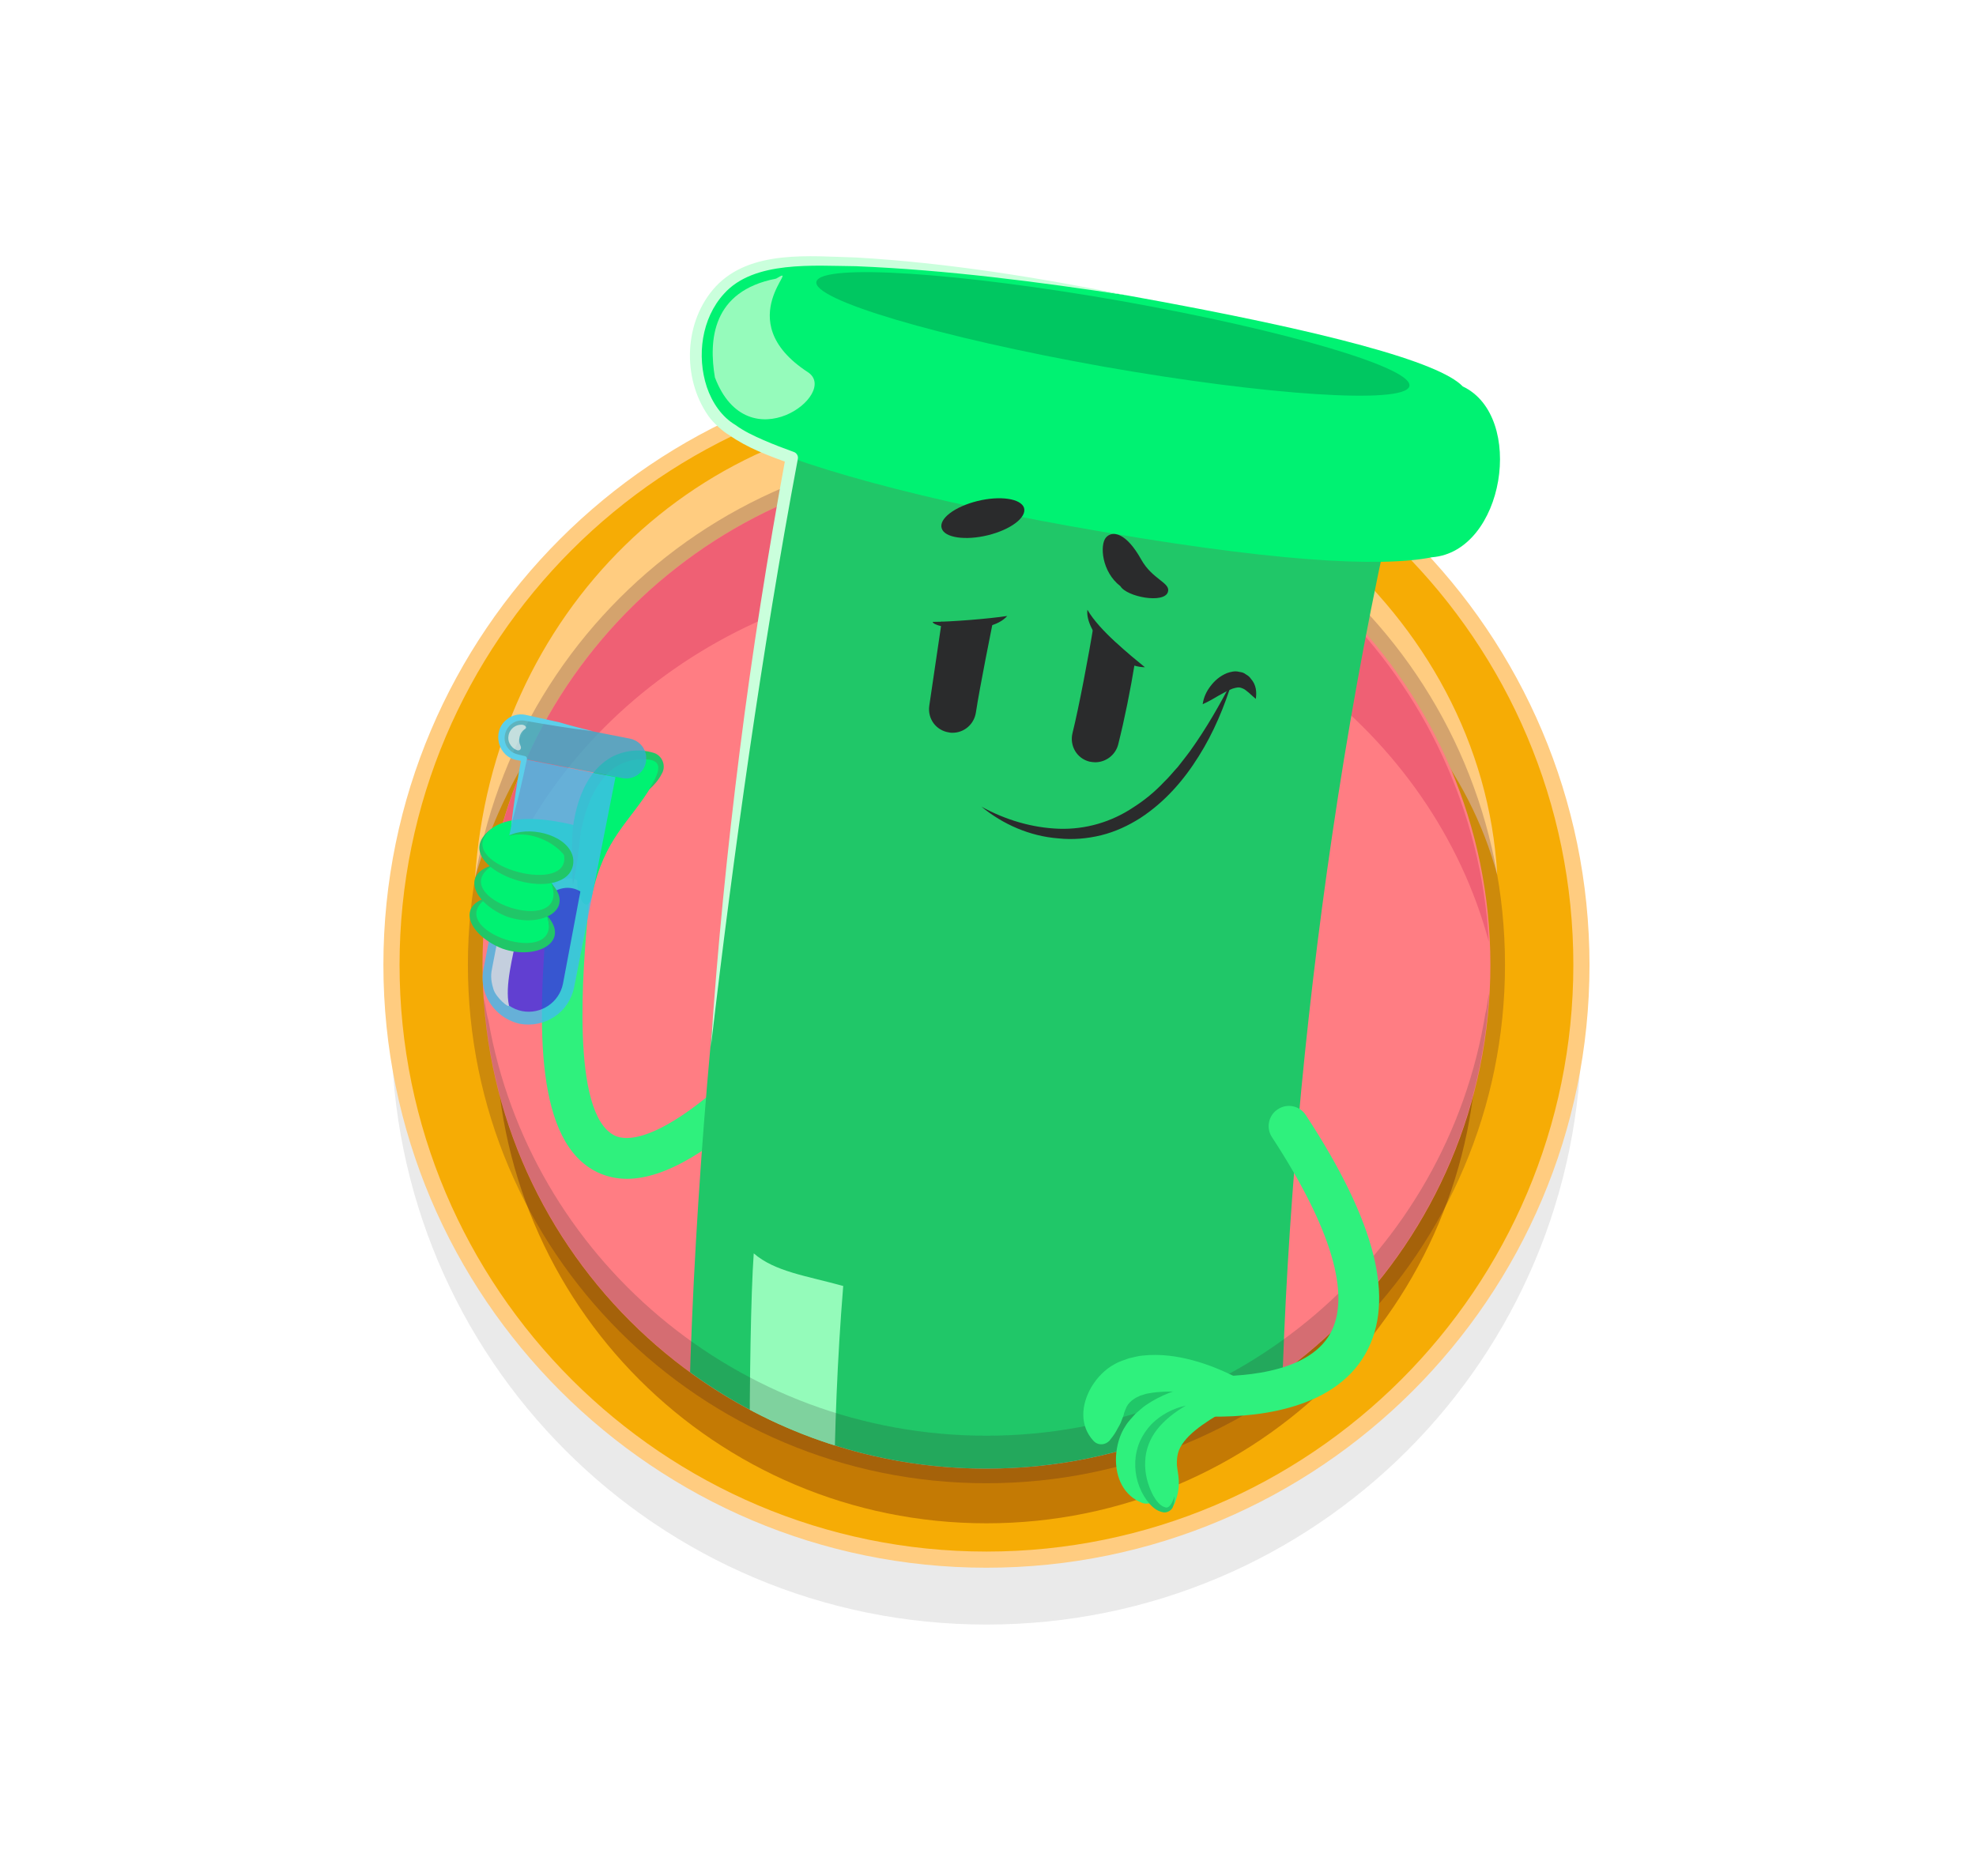 <svg version="1.2" xmlns="http://www.w3.org/2000/svg" viewBox="0 0 636 604" width="636" height="604">
	<title>science-svg</title>
	<defs>
		<clipPath clipPathUnits="userSpaceOnUse" id="cp1">
			<path d="m479.7 310.6c0 89.6-72.6 162.2-162.2 162.2-66.5 0-123.6-40-148.7-97.3-65.5-55.7 4.1-300.3 89.3-295.3 51.5 2.9 176.1 19.8 219 45.1 25.8 36.6 22.2 86.4 2.6 185.3z"/>
		</clipPath>
	</defs>
	<style>
		.s0 { opacity: .1;fill: #2e2f30 } 
		.s1 { fill: #f6ac05 } 
		.s2 { fill: #ffcc80 } 
		.s3 { fill: #c47a04 } 
		.s4 { opacity: .2;fill: #280123 } 
		.s5 { fill: #ff7d83 } 
		.s6 { fill: #ef6074 } 
		.s7 { fill: #00f272 } 
		.s8 { fill: #2af37a } 
		.s9 { fill: #00c761 } 
		.s10 { fill: #2ff17d } 
		.s11 { fill: #20c768 } 
		.s12 { fill: #038b47 } 
		.s13 { fill: #94fbba } 
		.s14 { fill: #23ca6d } 
		.s15 { fill: #2a2b2c } 
		.s16 { fill: #95fbbb } 
		.s17 { fill: #40bded } 
		.s18 { fill: #36aece } 
		.s19 { fill: #b5e3f5 } 
		.s20 { fill: #3930e5 } 
		.s21 { fill: #caffdc } 
		.s22 { opacity: .2;fill: #2e2f30 } 
		.s23 { fill: #5ccfea } 
	</style>
	<g id="Layer">
		<g id="Layer">
			<path id="Elipse_1432-2_00000104676851264845662390000017464030801803427740_" class="s0" d="m317.5 523c-105.9 0-191.5-85.6-191.5-191.5 0-105.9 85.6-191.5 191.5-191.5 105.9 0 191.5 85.6 191.5 191.5 0 105.9-85.6 191.5-191.5 191.5z"/>
			<g id="Layer">
				<path id="Elipse_1432-2_00000137127857874923736070000001104970221946899383_" class="s1" d="m317.5 502.1c-105.9 0-191.5-85.6-191.5-191.5 0-105.9 85.6-191.5 191.5-191.5 105.9 0 191.5 85.6 191.5 191.5 0 105.9-85.6 191.5-191.5 191.5z"/>
				<path id="Layer" fill-rule="evenodd" class="s2" d="m317.5 504.7c-107 0-194.1-87.1-194.1-194.1 0-107 87.1-194 194.1-194 107 0 194.1 87.1 194.1 194.1 0 107-87.1 194-194.1 194zm0-383c-104.2 0-188.9 84.8-188.9 188.9 0 104.1 84.7 188.9 188.9 188.9 104.2 0 188.9-84.7 188.9-188.9 0-104.2-84.7-188.9-188.9-188.9z"/>
			</g>
			<path id="Layer" class="s2" d="m152.9 282.7c18.6-66.4 79-115 156.8-115 78.4 0 154.2 46.8 172.2 114-4.7-84.7-84.6-149-170.2-149.9-0.6 0-1.3 0-1.9 0-85.9 0-151.4 66.3-156.9 150.9z"/>
			<path id="Elipse_1432-2_00000148630766499674922630000001816469555622880416_" class="s3" d="m317.5 490.4c-87.3 0-157.9-70.6-157.9-157.9 0-87.3 70.6-157.9 157.9-157.9 87.3 0 157.9 70.6 157.9 157.9 0 87.3-70.6 157.9-157.9 157.9z"/>
			<path id="Elipse_1432-2_00000106861272579434142310000002019982510702878130_" class="s4" d="m317.5 477.5c-92.3 0-166.9-74.6-166.9-166.9 0-92.3 74.6-166.9 166.9-166.9 92.3 0 166.9 74.6 166.9 166.9 0 92.3-74.6 166.9-166.9 166.9z"/>
			<path id="Trazado_78529_00000173860587486646669500000007367975749902141369_" class="s5" d="m479.7 310.6c0 89.6-72.6 162.2-162.2 162.2-89.6 0-162.2-72.6-162.2-162.2 0-89.6 72.6-162.1 162.2-162.1 89.6 0 162.2 72.6 162.2 162.1z"/>
			<path id="Layer" class="s6" d="m155.7 299.9c18.6-66.4 83.9-115.5 161.6-115.5 78.4 0 143.9 51.6 161.9 118.8-4.7-84.7-74.2-153.8-159.8-154.7-0.6 0-1.3 0-1.9 0-86 0-156.3 66.9-161.8 151.4z"/>
		</g>
		<g id="Layer">
			<g id="Clip-Path" clip-path="url(#cp1)">
				<g id="Layer">
					<path id="Layer" class="s7" d="m158.2 278.6c0 0-4-3.8-3.5-6.7 0.6-2.9 4.9-12.5 30.8-6.1 0 0 5.1 21.3 0.5 22.5-4.6 1.3-27.8-9.7-27.8-9.7z"/>
					<g id="Layer">
						<path id="Layer" class="s8" d="m302.7 719.3c-3.4 0-6.3-2.7-6.5-6.1-0.7-11.2-2.7-29-4.8-47.8-2.7-24.5-5.6-49.8-6.5-67.9-0.2-3.6 2.6-6.7 6.2-6.8 3.6-0.1 6.7 2.6 6.8 6.2 0.9 17.7 3.8 43.9 6.4 67.1 2.1 19 4.1 36.9 4.8 48.5 0.2 3.6-2.5 6.7-6.1 6.9 0-0.1-0.1-0.1-0.3-0.1z"/>
						<path id="Layer" class="s8" d="m403.4 712.3c-2.6 0-5.1-1.6-6.1-4.2-5.1-13.2-13.5-38.5-21.6-63-6.1-18.4-11.9-35.8-16-47.2-1.2-3.4 0.6-7.1 4-8.3 3.4-1.2 7.1 0.6 8.3 4 4.1 11.6 9.9 29 16.1 47.5 8.1 24.3 16.4 49.5 21.4 62.4 1.3 3.4-0.4 7.1-3.7 8.4-0.9 0.3-1.6 0.4-2.4 0.4z"/>
						<path id="XMLID_105_" class="s7" d="m306.8 698.6c0 0 6.8 22.7 0 25.2-3.5 3.5-12.2 9.6-31.8 5.6-34.4-6.9 6.7-31.6 27.4-21.2z"/>
						<path id="XMLID_104_" class="s9" d="m308.1 711.2c0 0-19.1-12.1-37.3-0.6 18-7.1 37.3 0.6 37.3 0.6z"/>
						<path id="XMLID_103_" class="s7" d="m394.6 697.4c0 0 3.1 18.5 6.6 22 3.5 3.5 20.5 13.4 41.6 10.8 30.8-3.7-12.2-35-35.8-23.6z"/>
						<path id="XMLID_102_" class="s9" d="m400.9 709.9c-0.6-0.7 18.1-13.2 37.3-0.6-17.9-7.1-37.3 0.6-37.3 0.6z"/>
						<path id="Layer" class="s10" d="m201.8 379.5c-3.4 0-6.5-0.7-9.5-2.1-19.9-9.6-19.5-46.1-16.1-84.1l0.4-4.5c0.3-3.6 3.4-6.3 7-6 3.6 0.3 6.3 3.5 6 7l-0.4 4.6c-1.4 15.9-5.8 64.2 8.7 71.2 3.5 1.7 14.6 2.8 41.4-22.9 2.6-2.5 6.7-2.4 9.2 0.2 2.5 2.6 2.4 6.7-0.2 9.2-19 18.3-34.3 27.4-46.5 27.4z"/>
						<path id="XMLID_827_" class="s11" d="m308.9 626.5c4.4 0.4 8.9 0.5 13.4 0.3 52.6-2.5 93.3-47.2 90.8-99.9-4.4-92.5 5.9-228.6 33-354 6.5-30.3-183.9-54.4-189.6-35.3-26.7 140.1-39.1 291.7-34 398.5 2.3 48 39.8 86.1 86.4 90.4z"/>
						<path id="Layer" class="s12" d="m310.7 605c3.5 0.3 7.1 0.4 10.7 0.2 20.2-1 38.8-9.7 52.5-24.7 13.6-15 20.6-34.4 19.6-54.6-0.7-14-1-28.6-1-43.7-24.6-10.3-57.8 1.8-76 1.8-27.8 1.9-60.4-5.8-75.3-18.9-0.4 24.1 0 46.9 1 68 1.7 37.6 31.2 68.5 68.5 71.9z"/>
						<path id="Layer" class="s13" d="m271.4 414c-11.9-3.3-22-4.6-28.8-10.5-1.9 26.9-1.5 108.5-0.5 129.7 1.1 23.4 13.1 44.3 31 57.5 0.2-0.2-9.4-81.7-1.7-176.7z"/>
						<path id="XMLID_826_" class="s7" d="m246.2 85.4c14.5-3.8 61.3-0.3 116.6 9.7 65.1 11.7 100.6 21.5 108 29.3 20.3 9.6 13.4 53.2-9.9 55-16.5 3.3-51.8 1.6-116.9-10.1-55.2-9.9-97.5-22.5-108.5-30.9-17.3-10.3-16.7-47.8 10.7-53z"/>
						<path id="XMLID_825_" class="s9" d="m262.8 90.6c-1.8 5.8 39.5 18 92.2 27.4 52.7 9.3 96.9 12.2 98.6 6.4 1.8-5.8-39.5-18-92.2-27.4-52.7-9.3-96.9-12.2-98.6-6.4z"/>
						<path id="Layer" class="s14" d="m339.7 530.8c-0.3 4.3 3 7.9 7.2 8.2 4.3 0.3 7.9-2.9 8.2-7.2 0.3-4.3-3-7.9-7.2-8.2-4.3-0.3-8 3-8.2 7.2z"/>
						<path id="Layer" class="s14" d="m357.6 505.4c-0.5 7.7 5.4 14.4 13.1 14.9 7.7 0.5 14.4-5.4 14.9-13.1 0.5-7.7-5.4-14.4-13.1-14.9-7.8-0.4-14.5 5.4-14.9 13.1z"/>
						<g id="XMLID_817_">
							<path id="XMLID_821_" class="s15" d="m318 172.3c7.3-1.8 12.5-5.7 11.6-8.8-1-3-7.7-4-15-2.2-7.3 1.8-12.5 5.7-11.5 8.8 0.9 3 7.6 4 14.9 2.2z"/>
							<path id="XMLID_101_" class="s15" d="m375.9 190.6c1-3-5-4-8.6-10.5-4.8-8.6-9.2-9.4-11.3-7.1-2.1 2.4-1.4 11.1 4.6 15.7 2.1 3.5 14.1 5.7 15.3 1.9z"/>
							<path id="Layer" class="s15" d="m306.6 235.9c-0.4 0-0.7 0-1.1-0.1-4.2-0.6-7-4.4-6.4-8.6 1.2-8.2 4-27.1 4-27.1 1.6 0.9 14.4 1 16.3 1 0 0-4.1 20.3-5.3 28.3-0.6 3.8-3.8 6.5-7.5 6.5z"/>
							<path id="Layer" class="s15" d="m352.5 245.4c-0.6 0-1.2-0.1-1.8-0.2-4.1-1-6.5-5.1-5.5-9.2 2-8 5.3-25.4 6.8-34.8 1 0 12.5 10.5 13.4 11.4-1.6 9.8-3.4 18.7-5.5 27.1-0.9 3.4-4 5.7-7.4 5.7z"/>
						</g>
						<path id="XMLID_24_" class="s15" d="m315.9 259.7c7.8 4.3 16.4 6.8 24.9 7.1 8.6 0.3 17-2.2 24-6.9 3.6-2.3 6.9-5 9.9-8.2 1.6-1.5 2.9-3.2 4.4-4.8 1.3-1.7 2.7-3.4 4-5.2 5.1-7.1 9.5-14.8 13.6-22.7-2.6 8.5-6.1 16.9-10.9 24.5-4.8 7.7-10.9 14.7-18.7 19.8-3.9 2.5-8.2 4.5-12.7 5.6-4.5 1.1-9.2 1.5-13.8 1-9.1-0.7-17.8-4.5-24.7-10.2z"/>
						<path id="XMLID_22_" class="s15" d="m387.1 226.7c0.3-2.2 1.2-4.1 2.5-5.8 1.3-1.7 2.9-3.2 5.3-4.2 0.6-0.2 1.2-0.4 1.9-0.5 0.7-0.1 1.4-0.1 2.1 0.1 0.8 0.1 1.5 0.3 2.1 0.8 0.7 0.4 1.2 0.8 1.6 1.4 1.8 2 1.9 4.4 1.6 6.5-1.7-1.4-3-2.9-4.3-3.4-1.2-0.5-1.8-0.3-3.2 0.1-1.3 0.5-2.8 1.3-4.4 2.2-1.5 0.9-3.2 1.9-5.2 2.8z"/>
						<path id="Layer" class="s15" d="m300.2 200.2c5.8 0 18.2-1 24-1.9-5.8 6.6-24 3.8-24 1.9z"/>
						<path id="Layer" class="s15" d="m350 196.3c3.8 6.7 14 14.8 18.5 18.5-8.9 0-19.4-11.8-18.5-18.5z"/>
						<path id="Layer" class="s16" d="m230.1 121.5c-2-11.9-1-27.8 19.7-31.8 9-5.5-15.7 13.2 10.2 30.1 10.5 6.8-19.3 29.5-29.9 1.7z"/>
						<path id="Layer" class="s7" d="m186.1 280.7c-2.2-7.7-0.6-23.2 7.9-32.5 8.3-9.1 26.3-7 15.9 4.5-7 11.9-15.4 16.8-19.4 35.7-1.5 7.1-5.9-0.6-4.4-7.7z"/>
						<g id="Layer">
							<path id="Layer" class="s11" d="m184.4 285c-0.3-6.2-0.5-12.5 0-18.7 0.8-5.6 2.3-11.2 5.5-16 1.7-2.6 4-4.9 6.8-6.5 4.3-2.3 9.2-2.8 13.8-1.4 2.7 0.9 4 4.2 2.5 6.7-1 2-2.5 3.7-4.2 5.2 3.2-5.2 6-10.5-3-9.8-10.3 0.4-15.6 10.3-17.9 19.2l-1 4c-0.5 5.7-1.3 11.5-2.5 17.3z"/>
						</g>
						<g id="Layer" style="opacity: .8">
							<path id="Layer" class="s17" d="m156.7 321.1c-1.3-2.8-1.7-5.9-1.1-9.1l13.1-67.6 29.4 5.8-13.3 67.6c-0.8 3.9-3 7.3-6.3 9.5-3.3 2.2-7.3 3-11.2 2.3-4.8-1.1-8.6-4.3-10.6-8.5z"/>
							<path id="Layer" class="s18" d="m162 240.3c-0.6-1.2-0.7-2.6-0.5-4 0.3-1.7 1.3-3.2 2.7-4.1 1.4-1 3.2-1.3 4.9-1l33.7 6.6c2 0.4 3.8 1.8 4.6 3.6 0.6 1.2 0.7 2.6 0.5 4-0.7 3.5-4.1 5.8-7.6 5.1l-33.7-6.6c-2-0.4-3.7-1.8-4.6-3.6z"/>
							<path id="Layer" class="s19" d="m167.5 240c-0.4-0.8-0.5-1.7-0.3-2.6 0.2-1.1 0.8-2.1 1.8-2.7 0.9-0.6-0.2-1.4-1.1-1.4-0.8 0-1.7 0.2-2.4 0.7-0.9 0.6-1.6 1.6-1.8 2.7-0.2 0.9-0.1 1.8 0.3 2.6 0.5 1 1.3 1.8 2.4 2.2 0.7 0.3 1.7-0.3 1.1-1.5z"/>
							<path id="Layer" class="s17" d="m173.5 307.6c0.3-1.4 1.7-2.4 3.1-2.1 1.5 0.3 2.4 1.7 2.1 3.1-0.3 1.5-1.7 2.4-3.2 2.1-1.4-0.2-2.3-1.6-2-3.1z"/>
							<path id="Layer" class="s17" d="m171.8 314.7c-0.8-0.2-1.3-0.9-1.2-1.7 0.2-0.8 0.9-1.3 1.7-1.2 0.8 0.2 1.3 0.9 1.2 1.7-0.1 0.8-0.9 1.4-1.7 1.2z"/>
							<path id="Layer" class="s20" d="m164.3 286.1l-5.1 26.2c-1.2 6.1 2.8 12 8.8 13.2 6.1 1.2 12-2.8 13.2-8.8l5.6-29.7c0 0-4-2.9-9.1 0.4 0-0.1-7.1 3.7-13.4-1.3z"/>
							<path id="Layer" class="s19" d="m158.5 311.1l2.8-14.4 5.5 2.6c-1.9 9.3-4.3 18-3 24.3 0.3 1.3-4.2-2.4-5-5.2-1-3.3-0.8-4.9-0.3-7.3z"/>
						</g>
						<path id="Layer" class="s7" d="m156.6 289c0 0-9.6 4.9-0.4 12.5 0 0 17.4 8.1 20.7 0 0.4-5.2-1.7-8.7-1.7-8.7"/>
						<path id="Layer" class="s11" d="m157.2 288.8c-16.5 10.4 25.1 24.1 18.8 5.9 7.9 8.6-3.5 14.5-14.3 10.7-10.2-4-15.4-13.6-4.5-16.6z"/>
						<path id="Layer" class="s7" d="m158.2 278.6c0 0-9.6 4.9-0.4 12.5 0 0 20.7 8.2 21.2-1.2-0.6-8.5-4-5.8-1.7-6.6 2.3-0.8 7-3.6 5.8-7.7 0 0-7.2-8.1-15-7.5-7.8 0.6-8.6 4.4-8.6 4.4z"/>
						<path id="Layer" class="s11" d="m158.2 266.8c-13.6 11.1 24.7 21.9 23.4 9 0-0.4-0.2-0.8-0.5-1.1-4.1-4.5-11.3-7.2-17.4-5.6 5.9-3.3 18.1-0.8 20.5 6.1 0.8 2.3 0.2 5-1.6 6.7-9.1 8.4-38.9-4.6-24.4-15.1z"/>
						<path id="Layer" class="s11" d="m158.7 278.5c-16.5 10.4 25.1 24.1 18.8 5.9 7.9 8.6-3.5 14.5-14.3 10.7-10.2-4-15.3-13.6-4.5-16.6z"/>
					</g>
					<g id="Layer">
						<path id="Layer" class="s21" d="m362.9 95.1c-29-4.4-58.1-8.2-87.4-9.4-13.5-0.1-32.9-1.9-42.5 8.9-7.2 7.9-8.8 20-5.5 30 1.7 5 4.8 9.6 9.2 12.2 2.7 2 5.9 3.5 9.1 4.9 3.2 1.4 6.4 2.6 9.7 3.8 0.9 0.3 1.5 1.3 1.3 2.2-5.9 31.4-11 62.9-15.6 94.4-4.6 31.6-8.7 63.2-12.4 95 2.1-31.9 5.3-63.7 9.3-95.4 4-31.7 9-63.3 14.8-94.7l1.3 2.2c-6.8-2.5-13.7-5-19.6-9.2-1.7-0.9-5.1-3.9-6.6-6.1-8.6-12.3-7.9-30.6 2.4-41.7 11.2-11.9 30.3-9.7 45.3-9.3 29.2 1.7 58.3 6.4 87.2 12.2z"/>
					</g>
				</g>
			</g>
		</g>
		<path id="Layer" class="s22" d="m317.5 462.2c-80 0-147-57.5-160.3-133.7-0.7-2.2-0.9-4.9-1.5-7.2 5.5 84.5 75.8 151.4 161.7 151.5 0.6 0 1.3 0 1.9 0 85.6-1 155.3-68.3 160-152.9-0.6 2.1-0.6 4.3-1.2 6.3-12.4 77.1-79.9 136-160.6 136z"/>
		<g id="Layer">
			<path id="Layer" class="s23" d="m190.8 235.4c-7.3-0.9-14.7-2.1-22-3.4-5.4-0.8-8.6 6-4.6 9.6 1.2 1.2 3.1 1.4 4.7 1.8 0.5 0.1 0.8 0.6 0.7 1-1.5 7.2-3.2 14.3-5.1 21.4 0.9-7.3 2-14.5 3.3-21.7l0.7 1c-0.4-0.1-1.6-0.3-2.1-0.4-6.1-1-8.2-9.1-3.4-13 1.6-1.4 3.9-2 6-1.6 3.7 0.8 7.3 1.6 10.9 2.4 3.7 1.1 7.3 2 10.9 2.9z"/>
		</g>
		<path id="Layer" class="s10" d="m385.1 455.5c-2.4-1-4.1-3.5-4-6.2 0.1-3.6 3.2-6.4 6.8-6.3 9.6 0.3 32.7-0.3 40.2-13.6 6.9-12.2 0.4-34.1-18.7-63.3-2-3-1.1-7.1 1.9-9 3-2 7.1-1.1 9 1.9 22.6 34.5 28.9 59.6 19.2 76.8-10.6 18.8-37.2 20.7-52.1 20.2-0.8 0-1.6-0.2-2.3-0.5z"/>
		<g id="Layer">
			<path id="Layer" class="s10" d="m399.8 450.7c-4.4 1.8-8.7 3.5-12.8 5.3-4 1.9-7.9 3.9-10.7 6.2-0.8 0.5-1.2 1.2-1.9 1.8-0.4 0.6-1 1.2-1.2 1.8-0.7 1.1-0.9 2.2-1 3.5 0 0.7 0.1 1.4 0.2 2.1 0.3 0.8 0.3 1.6 0.4 2.5 0.2 0.9 0.1 1.9 0.1 3.1 0.1 1.1-0.1 2.4-0.4 3.9l-0.1 0.5c-0.5 1.9-2.3 3-4.2 2.6-0.1 0-0.3-0.1-0.4-0.1-6-2.2-8.9-8.1-8.6-15 0.2-3.5 1.2-7.1 3.1-9.9 0.9-1.5 2.1-2.6 3.1-3.8 1.2-1 2.3-2.1 3.5-2.9 4.9-3.3 9.9-5 14.8-6.1 5-1.1 9.9-1.6 14.8-1.7 1.8 0 3.3 1.4 3.3 3.2 0.1 1.3-0.7 2.4-2 3z"/>
			<path id="Layer" class="s10" d="m400.3 450.5c-3.7 2.4-7.5 4.4-10.9 6.6-3.4 2.2-6.4 4.5-8.3 7-1.9 2.4-2.4 4.6-2.3 7.6 0.3 3.1 1.5 6.2-0.5 11.7l-0.1 0.3c-0.7 1.9-2.8 2.9-4.7 2.2-0.1 0-0.2-0.1-0.3-0.1-5.5-2.5-7.4-7.7-7.5-13.4-0.2-2.8 0.3-5.9 1.2-8.9 1.1-2.9 2.8-5.5 4.8-7.6 4-4.1 8.6-6.4 13-8.1 4.4-1.7 8.8-2.7 13.3-3.4 1.8-0.3 3.5 1 3.7 2.8 0.3 1.4-0.3 2.7-1.4 3.3z"/>
			<path id="Layer" class="s14" d="m378 481.7c0 1 0 2.1-0.4 3.2-0.3 1.1-1.6 2.1-3 2-2.6-0.4-4.2-2.2-5.5-3.9-2.6-3.6-3.9-8-3.7-12.5 0.1-2.2 0.6-4.4 1.5-6.5 0.9-2 2.2-3.9 3.7-5.5 3.1-3.1 7-5.1 11.1-6-3.6 2.1-6.8 4.6-9.2 7.6-2.4 3-3.8 6.7-3.9 10.4-0.2 3.8 0.8 7.6 2.6 11 0.9 1.6 2.2 3.3 3.7 3.7 1.4 0.7 2.6-1.6 3.1-3.5z"/>
			<path id="Layer" class="s10" d="m395.6 449.4c-4.7-0.4-9.3-1-13.8-1.3-4.4-0.2-8.8-0.2-12.3 0.5-0.9 0.1-1.6 0.5-2.5 0.7-0.7 0.4-1.4 0.6-1.9 1-1.1 0.7-1.9 1.5-2.5 2.6-0.3 0.6-0.5 1.3-0.8 2-0.1 0.8-0.5 1.5-0.8 2.4-0.3 0.9-0.8 1.8-1.4 2.8-0.5 1-1.2 2.1-2.2 3.3l-0.3 0.4c-1.3 1.4-3.5 1.6-4.9 0.3q-0.2-0.2-0.3-0.3c-4.3-4.7-4.1-11.3-0.6-17.3 1.8-3 4.4-5.7 7.4-7.3 1.5-0.9 3-1.3 4.6-1.9 1.5-0.3 3-0.8 4.5-0.9 5.8-0.6 11.1 0.2 16 1.5 4.9 1.3 9.5 3.2 13.9 5.4 1.6 0.8 2.2 2.8 1.4 4.4-0.9 1.2-2.1 1.9-3.5 1.7z"/>
		</g>
	</g>
</svg>